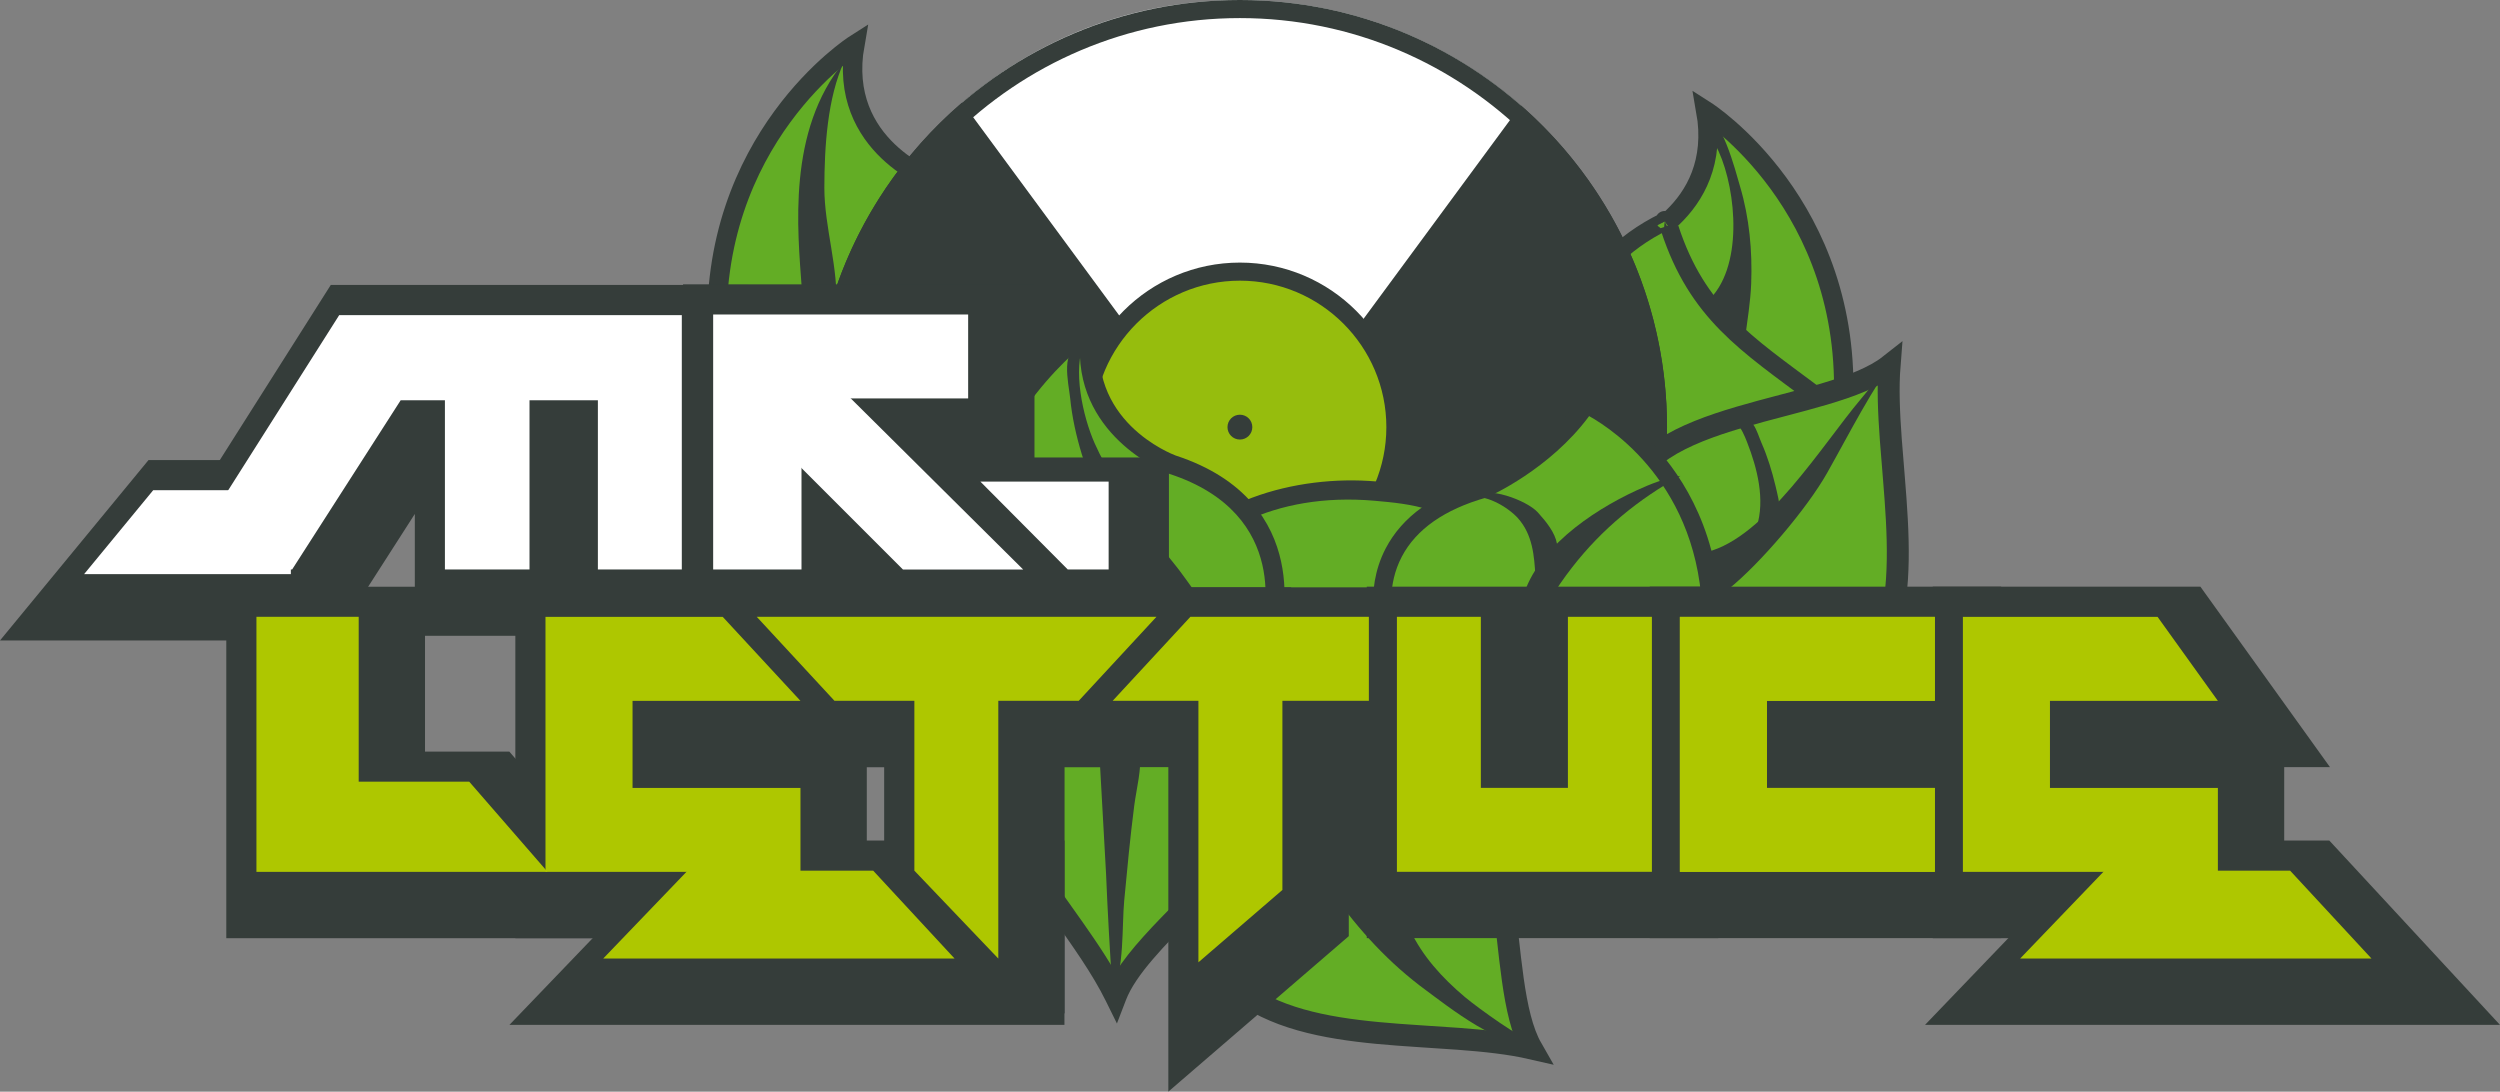 <?xml version="1.0" encoding="UTF-8"?>
<svg id="Ebene_2" data-name="Ebene 2" xmlns="http://www.w3.org/2000/svg" viewBox="0 0 414.63 181.05">
  <rect x="0" y="0" width="414.63" height="181.05" fill="#808080" stroke="none"/>
  <defs>
    <style>
      .cls-1 {
        fill: none;
      }

      .cls-2, .cls-3 {
        stroke-width: 16px;
      }

      .cls-2, .cls-3, .cls-4, .cls-5, .cls-6 {
        stroke: #353d3a;
        stroke-miterlimit: 10;
      }

      .cls-2, .cls-7 {
        fill: #a1c201;
      }

      .cls-8 {
        fill: #353d3a;
      }

      .cls-3, .cls-9 {
        fill: #fff;
      }

      .cls-4 {
        stroke-width: 3.64px;
      }

      .cls-4, .cls-5, .cls-6, .cls-10 {
        fill: #63ad25;
      }

      .cls-5 {
        stroke-width: 3px;
      }

      .cls-6 {
        stroke-width: 3.22px;
      }

      .cls-11 {
        fill: #96bd0d;
      }

      .cls-12 {
        fill: #aec700;
      }
    </style>
  </defs>
  <g id="Ebene_1-2" data-name="Ebene 1">
    <g>
      <path class="cls-6" d="M251.98,66.25s-4.72-17.89,17.61-25.19c0,0,16.33-5.67,13.33-22.67,0,0,24.45,15.58,22.79,49l-53.73-1.15h0"/>
      <path class="cls-5" d="M276.93,37.9c4.57,13.98,12.68,19.09,23.96,27.52,11.04,8.25,19.02,22.91,9.29,35.55-8.67,11.27-25.64,10.11-37.23,4.55-12.63-6.06-17.02-17.95-16.83-31.39.22-15.77,5.5-30.34,19.97-37.39.29.03-.21-.57,0,0"/>
      <path class="cls-4" d="M269.68,83.42c2.01-15.45,33.53-14.82,43.71-22.84-1.19,15.09,5.32,36.55-2.74,50.01-8.58,14.34-29.16,14.22-37.33-.25-4.72-8.37-4.11-18.35-3.03-27.54"/>
      <path class="cls-4" d="M237.86,127.31c14.98,4.25,9.74,35.33,16.18,46.58-14.75-3.39-36.93-.1-49.07-10.04-12.92-10.59-9.79-30.93,5.72-36.89,8.96-3.44,18.75-1.37,27.68,1.04"/>
      <path class="cls-6" d="M172.71,55.25s4.72-17.89-17.61-25.19c0,0-16.33-5.67-13.33-22.67,0,0-24.45,15.58-22.79,49l53.73-1.15h0"/>
      <circle class="cls-8" cx="205.64" cy="70.84" r="70.84" transform="translate(-11.2 53.85) rotate(-14.53)"/>
      <path class="cls-9" d="M252.23,17.5C239.77,6.61,223.49,0,205.64,0s-33.65,6.41-46.03,17.01l34.73,47.14h23.5l34.38-46.66Z"/>
      <circle class="cls-1" cx="205.64" cy="70.84" r="70.84" transform="translate(-11.2 53.85) rotate(-14.53)"/>
      <path class="cls-8" d="M205.64,3c37.41,0,67.84,30.43,67.84,67.84s-30.43,67.84-67.84,67.84-67.84-30.43-67.84-67.84S168.23,3,205.64,3M205.64,0c-39.13,0-70.84,31.72-70.84,70.84s31.72,70.84,70.84,70.84,70.84-31.72,70.84-70.84S244.77,0,205.64,0h0Z"/>
      <g>
        <path class="cls-11" d="M179.85,70.84c0,14.24,11.55,25.79,25.79,25.79s25.79-11.55,25.79-25.79-11.55-25.79-25.79-25.79-25.79,11.55-25.79,25.79Z"/>
        <path class="cls-8" d="M205.64,98.13c-15.05,0-27.29-12.24-27.29-27.29s12.24-27.29,27.29-27.29,27.29,12.24,27.29,27.29-12.24,27.29-27.29,27.29ZM205.64,46.55c-13.39,0-24.29,10.9-24.29,24.29s10.9,24.29,24.29,24.29,24.29-10.9,24.29-24.29-10.9-24.29-24.29-24.29Z"/>
      </g>
      <path class="cls-8" d="M203.58,70.84c0,1.14.92,2.06,2.06,2.06s2.06-.92,2.06-2.06-.92-2.06-2.06-2.06-2.06.92-2.06,2.06Z"/>
      <g>
        <g>
          <path class="cls-10" d="M192.6,97.77c5.58-13.2,22.87-17.43,35.51-16.32,3.96.35,7.83.73,11.5,2.37-3.8,5.57-6.82,11.81-9.08,18.17-1.94,5.44-1.04,14.29-6.18,17.83-3.18,2.19-7.96,2.3-11.6,3.28-3.41.92-7.14,3.21-10.67,3.44-5.31.35-14.14-6.95-16.06-11.79-2.23-5.62,5.04-12.5,7.46-17.33-.61-1.14-.63-.93-.2-.89"/>
          <path class="cls-8" d="M201.72,128.16c-6.31,0-15.21-7.82-17.19-12.81-1.92-4.84,1.62-9.88,4.74-14.33.9-1.28,1.75-2.5,2.38-3.58-.01-.02-.03-.05-.04-.08l-.49-.21c.09-.2.17-.4.26-.6-.01-.31.06-.65.31-1,.06-.08.18-.22.36-.35,6.54-12.13,23.03-16.5,36.2-15.35,3.75.33,7.99.7,12.02,2.51l1.75.79-1.08,1.59c-3.55,5.21-6.55,11.2-8.9,17.8-.59,1.65-.9,3.7-1.23,5.87-.72,4.68-1.53,9.98-5.55,12.75-2.47,1.7-5.56,2.25-8.55,2.78-1.27.23-2.46.44-3.54.73-1.21.33-2.5.85-3.85,1.41-2.31.94-4.7,1.92-7.13,2.08-.16.01-.31.02-.47.02ZM194.92,96.69l.38.71-.37.74c-.74,1.47-1.85,3.05-3.02,4.72-2.65,3.78-5.66,8.07-4.38,11.3,1.72,4.34,10.1,11.05,14.46,10.77,1.91-.12,4.05-1,6.12-1.85,1.39-.57,2.82-1.16,4.23-1.54,1.21-.33,2.53-.56,3.81-.79,2.65-.47,5.4-.96,7.29-2.26,2.88-1.98,3.55-6.35,4.19-10.58.36-2.33.69-4.53,1.38-6.46,2.19-6.16,4.93-11.82,8.15-16.85-3.05-1.01-6.29-1.29-9.2-1.55-16.94-1.48-28.64,5.76-33.05,13.64ZM193.12,98v.11c.06,0,.12-.01.19-.03l-.19-.08Z"/>
        </g>
        <g>
          <path class="cls-10" d="M230.04,105.41s-6.27-18,16.06-24.34c0,0,10.67-4.67,17-14,0,0,22.33,10.33,20.67,39.33l-53.73-1h0"/>
          <path class="cls-8" d="M285.18,107.93l-56.22-1.04-.34-.99c-.11-.31-2.59-7.65,1.19-14.93,2.76-5.3,8.06-9.11,15.77-11.31,1-.46,10.56-5.01,16.28-13.43l.72-1.05,1.16.53c.24.11,5.94,2.79,11.46,9.17,5.09,5.87,10.96,16.13,10.07,31.61l-.08,1.44ZM231.19,103.93l51.14.95c.71-23.24-14.46-33.45-18.77-35.87-6.54,8.85-16.43,13.25-16.86,13.44l-.19.07c-6.92,1.96-11.64,5.26-14.02,9.81-2.46,4.69-1.77,9.56-1.3,11.6Z"/>
        </g>
        <g>
          <path class="cls-10" d="M210.73,104.63s6.04-20.27-16.3-27.56c0,0-16.38-5.96-13.38-22.96,0,0-24.41,15.87-22.74,49.29l53.73,4.85v3"/>
          <path class="cls-8" d="M213.66,111.25h-3.22v-1.53l-52.27-4.72c-.8-.07-1.42-.72-1.46-1.52-1.69-33.96,23.22-50.56,23.47-50.72.54-.35,1.23-.35,1.77,0s.81.99.7,1.62c-2.72,15.43,11.73,20.94,12.34,21.17,23.5,7.68,17.35,29.32,17.29,29.54l-3.09-.92,1.54.46-1.54-.46c.23-.77,5.28-18.87-15.25-25.58-.21-.08-15.16-5.71-14.85-20.91-6.12,5.26-19.89,19.87-19.22,44.23l52.32,4.73c.83.08,1.47.77,1.47,1.6v3Z"/>
        </g>
        <g>
          <path class="cls-10" d="M210.95,123.25c6.16,14.31-21.26,29.86-25.92,41.96-6.68-13.58-23.24-28.71-23.18-44.4.06-16.71,17.81-27.12,32.22-18.85,8.33,4.78,12.9,13.68,16.67,22.13"/>
          <path class="cls-8" d="M185.24,169.74l-1.84-3.73c-2.21-4.49-5.54-9.16-9.06-14.11-7.05-9.91-14.35-20.16-14.31-31.1.03-8.56,4.43-16.2,11.76-20.43,7.23-4.17,15.9-4.17,23.18.01,8.69,4.99,13.43,14.09,17.16,22.36l.49-.21c4.34,10.08-5.64,20.21-14.44,29.16-5.06,5.14-9.84,9.99-11.44,14.17l-1.49,3.88ZM183.35,100.88c-3.35,0-6.7.88-9.74,2.63-6.2,3.58-9.92,10.04-9.94,17.29-.03,9.77,6.92,19.53,13.64,28.97,2.83,3.97,5.53,7.77,7.69,11.51,2.44-3.89,6.42-7.94,10.58-12.16,8.16-8.29,16.59-16.85,13.95-24.51l-.46.2c-3.53-7.91-7.96-16.73-15.91-21.29-3.08-1.77-6.45-2.65-9.81-2.65Z"/>
        </g>
      </g>
      <g>
        <path class="cls-8" d="M183.44,144.88c.26,6.36.64,12.97,1.07,19.49,1.96-3.25,1.56-11,1.94-14.97.51-5.42,1-10.62,1.67-15.82.36-2.75,1.26-6.13.93-8.8-2,.17-5.64.33-6.62,1.95"/>
        <path class="cls-8" d="M179.88,56.71c-2.07,4.49-.27,12.43,1.67,16.81,2.04,4.63,5.22,9.12,8.12,13.27,1.7,2.43,3.53,4.83,5.41,7.14.12.07,3.26,4.41,3.15,4.32-3.61-.34-7.54,1.85-10.12-1-1.86-2.06-4.13-10.41-5.27-12.94-2.57-5.69-4.74-12.04-5.35-18.26-.24-2.41-1.86-8.79,2.25-8.52"/>
        <path class="cls-8" d="M283.13,50.02c6.08-5.45,4.88-18.34,1.93-24.87-.88-1.94-2.27-4.02-2.67-6.12,3.07-.1,5.43,9.27,6.21,11.92,1.54,5.21,2.04,10.64,1.84,16.06-.12,3.11-.64,6.13-1.03,9.17-2.97-1.26-3.79-5.98-6.02-6.94"/>
        <path class="cls-8" d="M232.22,139.78c-2.12,11.1,3.01,19.1,10.76,25.6,2.26,1.89,9.75,7.25,10.38,6.77-3.3,2.69-13.76-5.64-16.84-7.9-6.07-4.44-11.18-10-15.51-16.12-2.48-3.52-4.45-7.28-6.56-10.95,4.32-1.1,14.53-3.93,17.77-4.74"/>
        <path class="cls-8" d="M132.98,47.88c-.7-9.79-2.45-26.17,7.02-37.66-2.76,5.96-3.27,14.07-3.28,20.93,0,6.58,2.4,13.37,1.95,19.91-2.91,0-.41-2.45-3.2-2.48"/>
        <path class="cls-8" d="M243.6,82.65c2.48-.96,6.52,1.45,8.17,3.31,2.4,2.7,2.7,6.19,2.88,9.66,6.16-3.41,3.26-7.49.39-10.65-1.79-1.97-8.51-4.54-10.69-2.57"/>
        <path class="cls-8" d="M283.1,91.55c9.7-2.39,19.27-17.94,25.42-25.24,2.26-2.68,4.24-5.34,6.53-7.95-4.66,6.18-8.23,13.37-12.03,20.1-3.3,5.85-11.1,15.04-16.37,19.26-6.96,5.58-1.39-2.99-3.19-6.52"/>
      </g>
      <path class="cls-8" d="M252.36,99.9c1.94-8.6,11.58-15.12,19.07-18.57,2.21-1.02,4.88-2.09,7.29-2.4-6.9,3.8-13.02,8.78-17.97,15.16-1.36,1.75-2.66,3.59-3.73,5.5-1.61-.04-3.5-.8-4.93-.22"/>
      <path class="cls-8" d="M291.35,87.4c1.43-4.51.1-9.76-1.6-14.08-.39-1-.94-2.33-1.72-3.08,2.64-2.04,3.32,1.41,4.14,3.27.98,2.23,1.72,4.65,2.29,7.03.34,1.44.71,2.85.76,4.34-.9.46-2.94,3.05-3.6,2.65"/>
      <path class="cls-3" d="M165.59,83.87h20.28v14.58h-6.78l-13.5-14.58Z"/>
      <g>
        <g>
          <g>
            <path class="cls-7" d="M102.16,97.45v-28.06h-11.34v28.06h-14.03v-28.06h-7.34l-18,28.06h-18.93l26.74-42.19h56.82v42.19h-13.93Z"/>
            <path class="cls-8" d="M124.09,105.45h-55.29v-20.21l-12.96,20.21H17.99l36.87-58.19h69.22v58.19ZM47.07,89.45h.01l16.8-26.19h-.22l-16.6,26.19Z"/>
          </g>
          <g>
            <path class="cls-7" d="M163.57,55.16v13.92h-27.64v28.37h-14.65v-42.29h42.29Z"/>
            <polygon class="cls-8" points="143.93 105.45 113.28 105.45 113.28 47.16 171.57 47.16 171.57 77.08 143.93 77.08 143.93 105.45"/>
          </g>
          <g>
            <path class="cls-7" d="M45.53,105.3h16.96v27.34h18.33l13,14.96h-48.29v-42.29Z"/>
            <path class="cls-8" d="M111.38,155.6H37.53v-58.29h32.96v27.34h13.98l26.91,30.96ZM53.53,139.6h.96v-26.29h-.96v26.29Z"/>
          </g>
          <g>
            <path class="cls-7" d="M135.76,147.6h-42.29v-42.29h29.4l12.89,13.93h-27.85v14.44h27.85v13.93Z"/>
            <polygon class="cls-8" points="143.76 155.6 85.47 155.6 85.47 97.3 126.36 97.3 154.07 127.23 143.76 127.23 143.76 155.6"/>
          </g>
          <g>
            <path class="cls-7" d="M154.64,119.23h-14.24l-12.89-13.82h68.29l-12.89,13.82h-14.34v32.37l-13.92-11v-21.37Z"/>
            <polygon class="cls-8" points="176.56 168.11 146.64 144.47 146.64 127.23 136.92 127.23 109.1 97.41 214.19 97.41 186.38 127.23 176.56 127.23 176.56 168.11"/>
          </g>
          <g>
            <path class="cls-7" d="M201.77,119.23h-14.23l12.89-13.82h29.6v13.82h-14.34v32.37l-13.93,12v-44.37Z"/>
            <polygon class="cls-8" points="193.77 181.05 193.77 127.23 169.14 127.23 196.95 97.41 238.04 97.41 238.04 127.23 223.7 127.23 223.7 155.26 193.77 181.05"/>
          </g>
          <g>
            <path class="cls-7" d="M248.6,105.3v28.37h14.44v-28.37h13.93v42.29h-42.29v-42.29h13.93Z"/>
            <rect class="cls-8" x="226.68" y="97.3" width="58.29" height="58.29"/>
          </g>
          <g>
            <path class="cls-7" d="M323.9,147.6h-42.29v-42.29h42.29v13.93h-27.85v14.44h27.85v13.93Z"/>
            <polygon class="cls-8" points="323.9 105.3 281.61 105.3 281.61 147.6 323.9 147.6 323.9 133.67 296.05 133.67 296.05 119.23 323.9 119.23 323.9 105.3 323.9 105.3"/>
          </g>
          <g>
            <path class="cls-7" d="M323.9,147.6h-42.29v-42.29h42.29v13.93h-27.85v14.44h27.85v13.93Z"/>
            <rect class="cls-8" x="273.61" y="97.3" width="58.29" height="58.29"/>
          </g>
          <g>
            <path class="cls-7" d="M370.84,147.6h-42.29v-42.29h32.29l10,13.93h-27.85v14.44h27.85v13.93Z"/>
            <polygon class="cls-8" points="378.84 155.6 320.55 155.6 320.55 97.3 364.94 97.3 386.43 127.23 378.84 127.23 378.84 155.6"/>
          </g>
        </g>
        <path class="cls-2" d="M152.75,97.45l-22.8-22.8,9.85-9.84,32.9,32.65h-19.95Z"/>
        <path class="cls-2" d="M28.41,84.3h22.83v13.92H16.95l11.46-13.92Z"/>
        <path class="cls-2" d="M396.32,161.98h-58.28l14-14.58h30.78l13.5,14.58Z"/>
        <path class="cls-2" d="M168.54,161.98h-65.28l14-14.58h51.28v14.58Z"/>
      </g>
      <g>
        <g>
          <path class="cls-9" d="M99.16,94.45v-28.06h-11.34v28.06h-14.03v-28.06h-7.34l-18,28.06h-18.93l26.74-42.19h56.82v42.19h-13.93Z"/>
          <path class="cls-9" d="M160.57,52.16v13.92h-27.64v28.37h-14.65v-42.29h42.29Z"/>
          <path class="cls-12" d="M42.53,102.3h16.96v27.34h18.33l13,14.96h-48.29v-42.29Z"/>
          <path class="cls-12" d="M132.76,144.6h-42.29v-42.29h29.4l12.89,13.93h-27.85v14.44h27.85v13.93Z"/>
          <path class="cls-12" d="M151.64,116.23h-13.24l-12.89-13.93h66.29l-12.89,13.93h-13.34v42.75l-13.92-14.58v-28.17Z"/>
          <path class="cls-12" d="M198.77,116.23h-14.23l12.89-13.93h29.6v13.93h-14.34v31.37l-13.93,12v-43.37Z"/>
          <path class="cls-12" d="M245.6,102.3v28.37h14.44v-28.37h13.93v42.29h-42.29v-42.29h13.93Z"/>
          <path class="cls-7" d="M320.9,144.6h-42.29v-42.29h42.29v13.93h-27.85v14.44h27.85v13.93Z"/>
          <path class="cls-12" d="M320.9,144.6h-42.29v-42.29h42.29v13.93h-27.85v14.44h27.85v13.93Z"/>
          <path class="cls-12" d="M367.84,144.6h-42.29v-42.29h32.29l10,13.93h-27.85v14.44h27.85v13.93Z"/>
        </g>
        <path class="cls-9" d="M149.75,94.45l-22.8-22.8,9.85-9.84,32.9,32.65h-19.95Z"/>
        <path class="cls-9" d="M25.41,81.3h22.83v13.92H13.95l11.46-13.92Z"/>
        <path class="cls-12" d="M393.32,158.98h-58.28l14-14.58h30.78l13.5,14.58Z"/>
        <path class="cls-12" d="M158.32,158.98h-58.28l14-14.58h30.78l13.5,14.58Z"/>
      </g>
      <path class="cls-9" d="M162.59,79.87h21.28v14.58h-6.78l-14.5-14.58Z"/>
    </g>
  </g>
</svg>